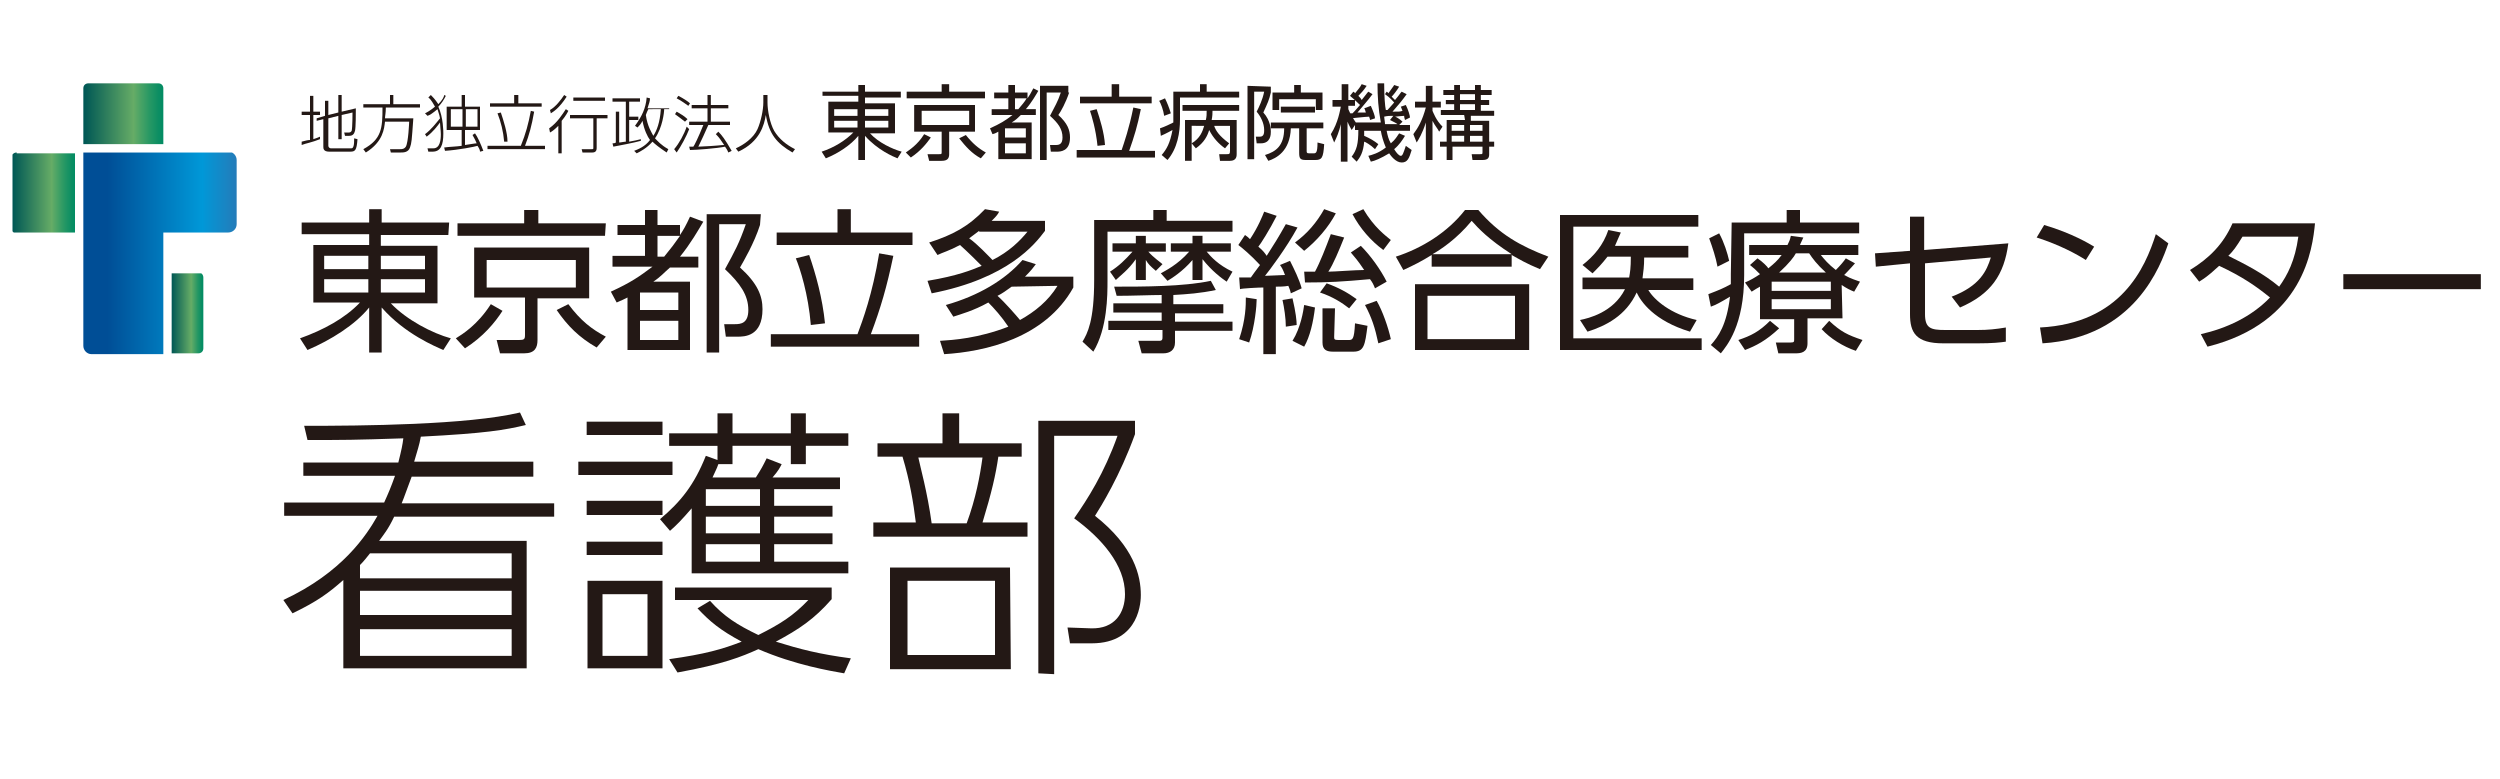 <?xml version="1.0" encoding="utf-8"?>
<!-- Generator: Adobe Illustrator 26.3.1, SVG Export Plug-In . SVG Version: 6.00 Build 0)  -->
<svg version="1.1" id="レイヤー_1" xmlns="http://www.w3.org/2000/svg" xmlns:xlink="http://www.w3.org/1999/xlink" x="0px"
	 y="0px" viewBox="0 0 300 93.5" style="enable-background:new 0 0 300 93.5;" xml:space="preserve">
<style type="text/css">
	.st0{fill:#231815;}
	
		.st1{clip-path:url(#SVGID_00000182500894267759657300000017875537810151056804_);fill:url(#SVGID_00000101074738813810835970000017876232948015402640_);}
	
		.st2{clip-path:url(#SVGID_00000108992699656030715570000015758858654110574999_);fill:url(#SVGID_00000026130646356789750930000004850584872677313951_);}
	
		.st3{clip-path:url(#SVGID_00000149373374710101011270000005433054785709639613_);fill:url(#SVGID_00000021821311311951083870000005807400009207263917_);}
	
		.st4{clip-path:url(#SVGID_00000047783179645163514910000000800960552256124061_);fill:url(#SVGID_00000093163537080272465820000004380703335725026721_);}
</style>
<g>
	<g>
		<path class="st0" d="M38.4,16.7c-1,0.4-1.7,0.5-2.2,0.7V17c0.4-0.1,0.7-0.2,1-0.2v-3h-1v-0.4h1v-1.9h0.4v1.9h0.8v0.4h-0.8v2.9
			c0.3-0.1,0.6-0.2,0.8-0.3V16.7z M40.6,13.5v-2.1H41v2l1.7-0.4c0,0.6,0,2.3-0.1,2.7s-0.3,0.6-0.7,0.6h-0.5l-0.1-0.4h0.6
			c0.2,0,0.3-0.2,0.3-0.2c0.1-0.4,0.1-2.2,0.1-2.2L41,13.8v2.9h-0.4v-2.8l-1.2,0.3v3.3c0,0.2,0.2,0.3,0.3,0.3H42
			c0.3,0,0.3,0,0.4-0.2c0.1-0.2,0.1-0.7,0.1-1l0.4,0.1c-0.1,1.4-0.3,1.5-0.9,1.5h-2.5c-0.7,0-0.7-0.4-0.7-0.6v-3.3L38,14.5v-0.3
			l1-0.3v-1.8h0.4v1.7L40.6,13.5z"/>
		<path class="st0" d="M49.6,14.2c-0.2,2.8-0.2,2.9-0.4,3.5s-0.8,0.6-1.1,0.6h-1.2l-0.1-0.4H48c0.2,0,0.5,0,0.7-0.3
			c0.3-0.5,0.4-2.9,0.4-3h-2.9c-0.1,0.8-0.2,2.4-2.3,3.7l-0.3-0.4c2.2-1.2,2.3-2.5,2.3-5h-2.3v-0.4h3.2v-1.1h0.4v1.1h3.2v0.4h-4.1
			c0,0.7-0.1,1-0.1,1.3C46.2,14.2,49.6,14.2,49.6,14.2z"/>
		<path class="st0" d="M53.5,11.5c-0.2,0.4-0.5,0.9-0.9,1.3c0.6,1.3,0.6,3,0.6,3.2c0,1.4-0.3,2.2-1.3,2.2h-0.5l-0.1-0.4H52
			c0.8,0,0.9-1,0.9-1.7c0-0.4-0.1-1.1-0.1-1.4c-0.3,0.4-0.8,1.1-1.6,1.7L51,16.1c0.7-0.5,1.4-1.4,1.8-1.9c0-0.1-0.1-0.5-0.3-1.1
			c-0.6,0.5-0.9,0.7-1.2,0.8L51,13.6c0.2-0.1,0.6-0.3,1.2-0.8c-0.2-0.3-0.4-0.8-0.8-1.1l0.3-0.3c0.2,0.2,0.5,0.5,0.9,1.1
			c0.5-0.5,0.7-0.9,0.7-1.1L53.5,11.5z M57,16c0.3,0.4,0.7,1.3,1,2.1l-0.4,0.1c0-0.2-0.1-0.4-0.3-0.7C57,17.6,55,18,53.4,18.1
			l-0.1-0.4c0.7-0.1,1.4-0.1,2.1-0.2v-1.9h-1.8v-2.8h1.8v-1.4h0.4v1.4h1.8v2.8h-1.8v1.8c0.7-0.1,1.2-0.2,1.4-0.2
			c-0.2-0.5-0.4-0.8-0.5-1L57,16z M55.5,13.1h-1.4v2.1h1.4V13.1z M57.3,13.1h-1.4v2.1h1.4V13.1z"/>
		<path class="st0" d="M62.5,17.5c0.6-1.5,0.9-2.6,1.2-4.2l0.4,0.1c-0.3,1.7-0.6,2.8-1.1,4.1h2.4v0.4h-6.9v-0.4H62.5z M62.2,11.4v1
			H65v0.4h-6.2v-0.4h2.9v-1H62.2z M60.5,17c-0.1-1.2-0.4-2.4-0.8-3.4l0.4-0.1c0.3,0.9,0.8,2.4,0.8,3.5H60.5z"/>
		<path class="st0" d="M65.9,15.4c1-0.7,1.6-1.7,2-2.3l0.3,0.2c-0.1,0.2-0.3,0.6-0.8,1.2v3.9H67v-3.3c-0.5,0.5-0.8,0.7-1,0.8
			L65.9,15.4z M68,11.6c-0.9,1.4-1.6,1.8-1.9,2L66,13.2c0.7-0.4,1.3-1.2,1.7-1.8L68,11.6z M72.9,14.2h-1.3v3.5c0,0.2,0,0.6-0.5,0.6
			h-1.2l-0.1-0.4H71c0.2,0,0.2,0,0.2-0.2v-3.5h-2.8v-0.4h4.5C72.9,13.8,72.9,14.2,72.9,14.2z M72.6,12.1h-3.8v-0.4h3.8V12.1z"/>
		<path class="st0" d="M76.9,16.9c-0.7,0.2-2.7,0.6-3.3,0.7l-0.1-0.4c0.1,0,0.3,0,0.4-0.1v-3.7h0.4v3.7c0.2,0,0.6-0.1,0.8-0.1v-4.8
			h-1.6v-0.4h3.3v0.4h-1.3V14h1.1v0.4h-1.1V17c0.6-0.1,1-0.2,1.4-0.3L76.9,16.9z M80.3,12.7v0.4h-0.6c0,0.4-0.2,2.2-1.1,3.5
			c0.3,0.3,0.7,0.8,1.6,1.3L80,18.3c-0.9-0.6-1.4-1-1.7-1.3c-0.7,0.8-1.5,1.2-1.9,1.4l-0.3-0.3c0.5-0.2,1.3-0.5,1.9-1.3
			c-0.3-0.4-0.7-1.2-0.9-2.3c-0.2,0.4-0.4,0.6-0.6,0.8l-0.3-0.2c0.8-1.1,1.3-2.1,1.4-3.4l0.4,0.1c0,0.3-0.1,0.6-0.3,1.2h2.6V12.7z
			 M77.8,13.1c-0.1,0.2-0.2,0.4-0.3,0.7c0.2,1.4,0.7,2.1,0.9,2.5c0.4-0.6,0.8-1.6,0.9-3.2C79.3,13.1,77.8,13.1,77.8,13.1z"/>
		<path class="st0" d="M82.2,14.6c-0.5-0.4-0.8-0.6-1.2-0.9l0.2-0.3c0.5,0.3,0.9,0.5,1.3,0.9L82.2,14.6z M80.9,17.9
			c0.6-0.7,1.2-1.8,1.5-2.7l0.3,0.3c-0.3,0.8-1,2.1-1.5,2.8L80.9,17.9z M82.6,12.7c-0.3-0.2-0.8-0.6-1.4-0.9l0.2-0.3
			c0.6,0.3,1.2,0.7,1.4,0.9L82.6,12.7z M86.2,15.8c0.4,0.4,0.8,0.9,1.6,2.3l-0.4,0.2c-0.1-0.2-0.1-0.3-0.4-0.7
			c-0.9,0.2-3.5,0.4-4.2,0.4l-0.1-0.4c0.3,0,0.4,0,0.5,0c0.1-0.1,0.6-1.1,1.2-2.6h-1.7v-0.4h2.2V13H83v-0.4h1.9v-1.2h0.4v1.2h2.1V13
			h-2.1v1.6h2.3V15H85c-0.4,0.9-0.8,1.8-1.2,2.6c2.4-0.1,2.7-0.2,3.1-0.2c-0.4-0.6-0.6-0.9-1-1.3L86.2,15.8z"/>
		<path class="st0" d="M92.1,11.4v0.9c0,1,0.3,2.5,0.8,3.4c0.6,1,1.5,1.7,2.5,2.2l-0.3,0.4c-1.9-1.1-2.8-2.2-3.2-4.5
			c-0.2,1.2-0.7,3.2-3.3,4.4l-0.3-0.4c0.9-0.4,2.1-1.2,2.6-2.3c0.4-0.9,0.7-2.3,0.7-3.2v-0.9H92.1z"/>
	</g>
	<g>
		<path class="st0" d="M108.1,11.7h-4.3v0.7h3.6V16h-3c1,1.1,2.7,1.9,3.8,2.2l-0.5,0.8c-0.5-0.2-2.4-1-3.9-2.7v2.9H103v-2.9
			c-0.9,1.1-2.4,2.1-3.9,2.7l-0.5-0.8c1.5-0.5,2.8-1.3,3.8-2.3h-3v-3.7h3.6v-0.7h-4.3V11h4.3v-0.8h0.8V11h4.3V11.7z M100.1,13.1v0.8
			h2.8v-0.8H100.1z M100.1,14.5v0.8h2.8v-0.8H100.1z M106.6,13.1h-2.8v0.8h2.8V13.1z M106.6,14.5h-2.8v0.8h2.8V14.5z"/>
		<path class="st0" d="M108.7,18.3c0.4-0.3,1.4-0.9,2.2-2.2l0.8,0.4c-0.5,0.7-1.2,1.6-2.4,2.4L108.7,18.3z M118.2,11.8h-9.4V11h4.2
			v-0.9h0.9V11h4.3V11.8z M117.2,15.8h-3.3v2.7c0,0.5-0.2,0.8-0.9,0.8h-1.5l-0.2-0.8h1.4c0.3,0,0.3,0,0.3-0.3v-2.4h-3.3v-3.2h7.3
			v3.2H117.2z M116.3,13.3h-5.7V15h5.7V13.3z M115.9,16.2c0.8,1,1.5,1.6,2.4,2.1l-0.6,0.7c-1.1-0.6-1.8-1.4-2.6-2.4L115.9,16.2z"/>
		<path class="st0" d="M124.6,10.9c-0.3,0.5-0.8,1.4-1.5,2.2h1.2v0.7h-1.8c-0.3,0.3-0.6,0.6-1.1,0.9h2.4v4.4h-4v-3.3
			c-0.2,0.1-0.3,0.2-0.7,0.3l-0.3-0.7c1.3-0.6,1.8-0.9,2.7-1.6H119v-0.7h2v-1.3h-1.7v-0.7h1.7v-0.9h0.8v0.9h1.5v0.7
			c0.2-0.3,0.4-0.6,0.7-1.2L124.6,10.9z M123.1,15.4h-2.5v1.1h2.5V15.4z M123.1,17.2h-2.5v1.2h2.5V17.2z M122.2,13.1
			c0.5-0.6,0.7-0.8,1-1.3h-1.4v1.3H122.2z M128.3,11.1c-0.4,1.2-1,2.3-1.3,2.7c1.1,1,1.4,1.8,1.4,2.7c0,1.7-1.2,1.7-1.6,1.7h-0.7
			l-0.1-0.8h0.7c0.4,0,0.8-0.1,0.8-0.9c0-1-0.5-1.7-1.5-2.6c0.6-1.2,0.9-1.6,1.3-2.8h-1.7v8.1h-0.8v-8.9h3.4v0.8H128.3z"/>
		<path class="st0" d="M134.6,18c0.3-0.9,0.9-2.6,1.4-5.1l0.9,0.2c-0.4,2-0.8,3.3-1.4,5h3.1v0.8h-9.4V18H134.6z M134.3,10.1v1.5h3.9
			v0.8h-8.6v-0.8h3.8v-1.5H134.3z M131.7,17.5c-0.2-2-0.7-3.6-0.9-4.2l0.8-0.2c0.4,1.2,0.9,2.8,1,4.3L131.7,17.5z"/>
		<path class="st0" d="M140.8,11h3.2v-0.9h0.8V11h3.9v0.7h-7.1v2.6c0,1.6-0.3,3.5-1.5,4.9l-0.7-0.6c0.6-0.7,1-1.4,1.3-3
			c-0.2,0.1-0.7,0.4-1.4,0.7l-0.1-0.9c0.6-0.2,1.2-0.5,1.6-0.7c0-0.2,0-0.4,0-0.5V11z M139.7,13.9c-0.1-0.7-0.4-1.5-0.6-1.8l0.7-0.3
			c0.2,0.4,0.5,1.1,0.7,1.8L139.7,13.9z M148.4,14.4v4.1c0,0.2,0,0.8-0.8,0.8h-1.2l-0.1-0.8h0.9c0.3,0,0.4,0,0.4-0.4v-3h-1.9
			c0.2,0.6,0.6,1.2,1.8,2.1l-0.5,0.6c-0.7-0.5-1.4-1.2-1.9-2.2c-0.2,0.7-0.6,1.5-1.6,2.2l-0.5-0.6c1-0.6,1.3-1.4,1.5-2.1H143v4.2
			h-0.8v-4.9h2.5c0.1-0.4,0.1-0.7,0.1-1.1h-2.9v-0.7h6.8v0.7h-3.2c0,0.3,0,0.6-0.1,1.1H148.4z"/>
		<path class="st0" d="M152.5,10.4v0.7c-0.2,0.9-0.4,1.3-0.9,2.4c0.9,1,0.9,2.1,0.9,2.3c0,0.3,0,1.4-1.2,1.4h-0.5l-0.1-0.8h0.5
			c0.5,0,0.5-0.5,0.5-0.8c0-0.8-0.4-1.6-0.9-2.2c0.3-0.6,0.7-1.4,0.9-2.4h-1.2v8.1h-0.8v-8.8L152.5,10.4L152.5,10.4z M156.8,15.3
			v2.8c0,0.2,0,0.3,0.3,0.3h0.5c0.3,0,0.5,0,0.5-1.3l0.8,0.2c-0.1,1.7-0.3,1.9-1.1,1.9h-1.1c-0.7,0-0.8-0.2-0.8-0.9v-2.9h-1
			c-0.1,2.8-1.8,3.6-2.7,3.9l-0.4-0.7c1.3-0.4,2.3-1.1,2.3-3.2h-1.6v-0.7h6.3v0.7h-2V15.3z M156.1,10.2v0.9h2.6v2.1h-0.8v-1.3h-4.4
			v1.3h-0.8v-2.1h2.6v-0.9C155.3,10.2,156.1,10.2,156.1,10.2z M153.7,13.5v-0.7h4.1v0.7H153.7z"/>
		<path class="st0" d="M166.4,11c0.1,0.1,0.2,0.1,0.2,0.2c0.4-0.6,0.6-0.8,0.7-1l0.6,0.2c-0.3,0.5-0.7,1-0.9,1.2
			c0.1,0.1,0.3,0.3,0.4,0.4c0.6-0.7,0.6-0.8,0.8-1l0.6,0.3c-0.5,0.7-0.9,1.2-1.7,2.1c0.8,0,0.9,0,1.2-0.1c-0.1-0.2-0.1-0.3-0.2-0.5
			l0.6-0.2c0.3,0.6,0.5,1.3,0.5,1.5l-0.6,0.3c-0.1-0.3-0.1-0.4-0.1-0.5c-0.2,0-1.1,0.1-1.1,0.1c0.1,0,0.6,0.3,0.9,0.6l-0.4,0.4h1.3
			v0.7h-2.8c0.1,0.5,0.2,1,0.5,1.5c0.6-0.5,0.7-0.8,1-1.2l0.7,0.3c-0.3,0.5-0.7,1.1-1.3,1.6c0.3,0.5,0.6,0.8,0.8,0.8
			s0.3-0.3,0.6-1.2l0.7,0.5c-0.3,1-0.5,1.5-1.2,1.5s-1.3-0.8-1.5-1.1c-1,0.6-1.7,0.9-2.2,1l-0.3-0.7c0.4-0.1,1.2-0.3,2.1-1
			c-0.3-0.7-0.5-1.4-0.6-2h-2c0,0.2,0,0.4,0,0.6c0.7,0.3,1.2,0.6,1.7,1l-0.4,0.6c-0.5-0.5-1.2-0.9-1.3-0.9c-0.1,1.3-0.5,1.9-0.9,2.4
			l-0.6-0.6c0.6-0.8,0.8-1.5,0.8-3.2h-0.4V15l-0.4,0.6c-0.1-0.2-0.3-0.5-0.5-1v4.8h-0.8v-4.5c-0.2,0.9-0.5,1.6-0.8,2.2l-0.4-1
			c0.9-1.4,1.1-2.9,1.2-3.3h-1V12h1.1v-1.9h0.8V12h0.8v0.7h-0.8v0.4c0.2,0.5,0.5,1,0.9,1.6h3c-0.3-1.6-0.4-3.1-0.4-4.7h0.8
			c0,1.5,0.1,2.8,0.2,3.2h0.2c0.3-0.3,0.6-0.7,0.8-0.9c-0.1-0.1-0.5-0.6-1.1-1L166.4,11z M164.5,12.7c0.3,0.7,0.5,1.2,0.5,1.5
			l-0.6,0.2c0-0.2-0.1-0.3-0.1-0.4c-0.4,0-2.1,0.2-2.2,0.2l-0.1-0.6c0.2,0,0.2,0,0.3,0c0.1-0.1,0.4-0.4,0.9-1
			c-0.1-0.1-0.6-0.6-1.2-1.1l0.4-0.5c0.1,0.1,0.2,0.1,0.2,0.2c0.4-0.5,0.6-0.7,0.8-1.1l0.6,0.2c-0.4,0.6-0.7,0.9-1,1.2
			c0.2,0.2,0.3,0.3,0.4,0.5c0.5-0.6,0.6-0.8,0.8-1l0.5,0.3c-0.5,0.7-1.4,1.7-1.8,2.2c0.4,0,0.6,0,1,0c-0.1-0.3-0.1-0.4-0.2-0.5
			L164.5,12.7z M167.2,13.9c-0.4,0-0.7,0-1.1,0.1c0,0.2,0.1,0.6,0.1,0.9h1.5c-0.1-0.1-0.5-0.3-0.9-0.5L167.2,13.9z"/>
		<path class="st0" d="M172.7,15.8c-0.2-0.4-0.5-0.7-0.8-1.3v4.7h-0.8v-4.5c-0.4,1.3-0.9,2.1-1.1,2.4l-0.4-1
			c0.6-0.8,1.1-1.7,1.5-3.2h-1.3v-0.7h1.3v-1.9h0.8v1.9h1v0.7h-1v0.4c0.1,0.2,0.4,1.1,1.2,1.9L172.7,15.8z M175.7,13.8h-2.8v-0.6
			h1.6v-0.7h-1V12h1v-0.6h-1.3v-0.6h1.3v-0.6h0.7v0.6h1.8v-0.6h0.7v0.6h1.3v0.6h-1.3V12h1v0.6h-1v0.7h1.6v0.6h-2.8v0.6h2.2V17h0.6
			v0.6h-0.6v0.9c0,0.4-0.1,0.7-0.8,0.7h-1.2l-0.1-0.7h1c0.3,0,0.3,0,0.3-0.3v-0.6h-3.6v1.6h-0.7v-1.6h-0.8V17h0.8v-2.6h2.2
			L175.7,13.8L175.7,13.8z M175.7,15h-1.5v0.7h1.5V15z M175.7,16.3h-1.5V17h1.5V16.3z M177,11.3h-1.8V12h1.8V11.3z M177,12.5h-1.8
			v0.7h1.8V12.5z M176.4,15.7h1.5V15h-1.5V15.7z M176.4,17h1.5v-0.7h-1.5V17z"/>
	</g>
	<g>
		<g>
			<defs>
				<path id="SVGID_1_" d="M10.6,10c-0.3,0-0.6,0.2-0.6,0.6v6.7h9.6v-6.7c0-0.3-0.2-0.6-0.6-0.6C19,10,10.6,10,10.6,10z"/>
			</defs>
			<clipPath id="SVGID_00000016050412255706302570000005440698067219748518_">
				<use xlink:href="#SVGID_1_"  style="overflow:visible;"/>
			</clipPath>
			
				<linearGradient id="SVGID_00000129185575036134911890000016611456380304910249_" gradientUnits="userSpaceOnUse" x1="-277.485" y1="19.53" x2="-276.623" y2="19.53" gradientTransform="matrix(11.131 0 0 11.131 3098.772 -203.741)">
				<stop  offset="0" style="stop-color:#005855"/>
				<stop  offset="2.968980e-03" style="stop-color:#005855"/>
				<stop  offset="0.618" style="stop-color:#66AC66"/>
				<stop  offset="0.666" style="stop-color:#56A766"/>
				<stop  offset="0.817" style="stop-color:#279864"/>
				<stop  offset="0.933" style="stop-color:#0B8E63"/>
				<stop  offset="1" style="stop-color:#008B63"/>
			</linearGradient>
			
				<rect x="10" y="10" style="clip-path:url(#SVGID_00000016050412255706302570000005440698067219748518_);fill:url(#SVGID_00000129185575036134911890000016611456380304910249_);" width="9.6" height="7.3"/>
		</g>
	</g>
	<g>
		<g>
			<defs>
				<path id="SVGID_00000072271956576911113790000009976702529100982682_" d="M19.6,18.3H10v9.6v13.6c0,0.5,0.4,1,1,1h8.6V27.9h7.8
					c0.5,0,1-0.4,1-1v-7.7c0-0.5-0.4-1-1-1L19.6,18.3L19.6,18.3z"/>
			</defs>
			<clipPath id="SVGID_00000064313370551309492710000004637893217078410402_">
				<use xlink:href="#SVGID_00000072271956576911113790000009976702529100982682_"  style="overflow:visible;"/>
			</clipPath>
			
				<linearGradient id="SVGID_00000122698391639408055020000010429395504078725035_" gradientUnits="userSpaceOnUse" x1="-284.927" y1="10.051" x2="-284.064" y2="10.051" gradientTransform="matrix(21.353 0 0 21.353 6096.97 -184.213)">
				<stop  offset="0" style="stop-color:#004E96"/>
				<stop  offset="0.618" style="stop-color:#0098D8"/>
				<stop  offset="0.678" style="stop-color:#0B90CF"/>
				<stop  offset="0.862" style="stop-color:#2779B6"/>
				<stop  offset="0.968" style="stop-color:#3271AD"/>
				<stop  offset="1" style="stop-color:#3271AD"/>
			</linearGradient>
			
				<rect x="10" y="18.3" style="clip-path:url(#SVGID_00000064313370551309492710000004637893217078410402_);fill:url(#SVGID_00000122698391639408055020000010429395504078725035_);" width="18.4" height="24.2"/>
		</g>
	</g>
	<g>
		<g>
			<defs>
				<path id="SVGID_00000183213284616130221870000005015293837479192977_" d="M2,18.3c-0.3,0-0.6,0.2-0.6,0.6v8.5
					C1.4,27.7,1.6,28,2,28h7v-9.6H2V18.3z"/>
			</defs>
			<clipPath id="SVGID_00000089536901728193191430000014709588655765488035_">
				<use xlink:href="#SVGID_00000183213284616130221870000005015293837479192977_"  style="overflow:visible;"/>
			</clipPath>
			
				<linearGradient id="SVGID_00000154393294047948081570000015820601596660386485_" gradientUnits="userSpaceOnUse" x1="-273.107" y1="24.579" x2="-272.244" y2="24.579" gradientTransform="matrix(8.768 0 0 8.768 2396.123 -192.411)">
				<stop  offset="0" style="stop-color:#005855"/>
				<stop  offset="2.968980e-03" style="stop-color:#005855"/>
				<stop  offset="0.618" style="stop-color:#66AC66"/>
				<stop  offset="0.666" style="stop-color:#56A766"/>
				<stop  offset="0.817" style="stop-color:#279864"/>
				<stop  offset="0.933" style="stop-color:#0B8E63"/>
				<stop  offset="1" style="stop-color:#008B63"/>
			</linearGradient>
			
				<rect x="1.5" y="18.3" style="clip-path:url(#SVGID_00000089536901728193191430000014709588655765488035_);fill:url(#SVGID_00000154393294047948081570000015820601596660386485_);" width="7.6" height="9.6"/>
		</g>
	</g>
	<g>
		<g>
			<defs>
				<path id="SVGID_00000071528326083186100660000016922309028193105297_" d="M20.6,32.8v9.6h3.2c0.3,0,0.6-0.2,0.6-0.6v-8.5
					c0-0.3-0.2-0.6-0.6-0.6L20.6,32.8L20.6,32.8z"/>
			</defs>
			<clipPath id="SVGID_00000132788415173406338550000017915710928372335256_">
				<use xlink:href="#SVGID_00000071528326083186100660000016922309028193105297_"  style="overflow:visible;"/>
			</clipPath>
			
				<linearGradient id="SVGID_00000111157508857863882250000005269997022988461725_" gradientUnits="userSpaceOnUse" x1="-253.944" y1="48.656" x2="-253.081" y2="48.656" gradientTransform="matrix(4.384 0 0 4.384 1133.896 -175.714)">
				<stop  offset="0" style="stop-color:#005855"/>
				<stop  offset="2.968980e-03" style="stop-color:#005855"/>
				<stop  offset="0.618" style="stop-color:#66AC66"/>
				<stop  offset="0.666" style="stop-color:#56A766"/>
				<stop  offset="0.817" style="stop-color:#279864"/>
				<stop  offset="0.933" style="stop-color:#0B8E63"/>
				<stop  offset="1" style="stop-color:#008B63"/>
			</linearGradient>
			
				<rect x="20.6" y="32.8" style="clip-path:url(#SVGID_00000132788415173406338550000017915710928372335256_);fill:url(#SVGID_00000111157508857863882250000005269997022988461725_);" width="3.8" height="9.6"/>
		</g>
	</g>
	<g>
		<path class="st0" d="M53.8,28.2h-8.1v1.3h6.8v6.9h-5.6c1.9,2,5,3.6,7.2,4.2L53.2,42c-0.9-0.4-4.6-1.9-7.4-5.1v5.4h-1.5v-5.4
			c-1.7,2.1-4.6,3.9-7.4,5.1L36,40.6c2.8-1,5.4-2.4,7.2-4.3h-5.6v-6.9h6.7v-1.3h-8.1v-1.4h8.1v-1.6h1.5v1.6h8.1L53.8,28.2L53.8,28.2
			z M38.9,30.7v1.6h5.3v-1.6C44.2,30.7,38.9,30.7,38.9,30.7z M38.9,33.5v1.6h5.3v-1.6H38.9z M51,30.7h-5.3v1.6H51V30.7z M51,33.5
			h-5.3v1.6H51V33.5z"/>
		<path class="st0" d="M54.7,40.6c0.8-0.5,2.6-1.6,4.2-4.1l1.4,0.8c-0.9,1.4-2.3,3.1-4.5,4.5L54.7,40.6z M72.6,28.3H54.9v-1.5h8
			v-1.6h1.7v1.6h8.1L72.6,28.3L72.6,28.3z M70.6,35.8h-6.1v5c0,0.9-0.3,1.6-1.6,1.6H60l-0.4-1.6h2.7c0.6,0,0.7-0.1,0.7-0.6v-4.5
			h-6.1v-6h13.8v6.1H70.6z M69.1,31.2H58.4v3.3h10.7V31.2z M68.2,36.5c1.5,2,2.8,3,4.5,3.9l-1.1,1.3c-2.1-1.2-3.5-2.6-4.8-4.5
			L68.2,36.5z"/>
		<path class="st0" d="M84.4,26.6c-0.6,1-1.5,2.6-2.8,4.2h2.2v1.3h-3.4c-0.7,0.6-1.1,1.1-2,1.7h4.4V42h-7.5v-6.3
			c-0.4,0.2-0.6,0.3-1.3,0.6L73.3,35c2.4-1.1,3.4-1.8,5-3h-4.8v-1.3h3.9v-2.5h-3.3V27h3.3v-1.8h1.5V27h2.7v1.2
			c0.4-0.6,0.7-1.1,1.2-2.2L84.4,26.6z M81.4,35.1h-4.6v2.1h4.6V35.1z M81.4,38.5h-4.6v2.3h4.6V38.5z M79.7,30.8
			c0.9-1.1,1.2-1.5,1.9-2.5h-2.7v2.5H79.7z M91.2,27c-0.7,2.2-2,4.4-2.4,5.1c2.1,1.9,2.7,3.4,2.7,5c0,3.3-2.2,3.3-3,3.3h-1.4
			l-0.2-1.5h1.3c0.7,0,1.6-0.1,1.6-1.7c0-1.8-1-3.2-2.8-4.9c1.2-2.2,1.7-3.1,2.5-5.4h-3.2v15.4h-1.5V25.7h6.5L91.2,27L91.2,27z"/>
		<path class="st0" d="M102.9,40.1c0.6-1.6,1.8-4.8,2.6-9.7l1.7,0.3c-0.8,3.8-1.5,6.2-2.7,9.4h5.8v1.5H92.5v-1.5H102.9z M102.1,25.1
			v2.8h7.4v1.5H93.2v-1.5h7.3v-2.8H102.1z M97.3,39c-0.3-3.7-1.3-6.8-1.8-8l1.6-0.4c0.8,2.3,1.6,5.2,1.9,8.2L97.3,39z"/>
		<path class="st0" d="M111.5,29.1c2.8-0.9,4.7-1.9,6.7-4l1.7,0.3c-0.2,0.4-0.4,0.6-0.9,1.1h6.4v1.2c-1.2,1.6-4.4,5.7-13.6,7.5
			l-0.5-1.5c3.6-0.6,5.3-1.3,6.5-1.8c-0.6-0.6-1.7-1.7-2.6-2.5c-1.3,0.7-2.1,0.9-2.7,1.2L111.5,29.1z M113.5,36.6
			c3.9-1.1,7.1-3,9.2-5.4l1.6,0.5c-0.3,0.4-0.5,0.7-1.3,1.5h5.8v1.3c-3.4,6.1-10.6,7.7-15.5,8l-0.5-1.6c1.6-0.1,4.6-0.3,8.2-1.7
			c-0.8-1.2-1.7-2.2-2.4-2.9c-1.8,1-3.3,1.4-4.2,1.7L113.5,36.6z M117.5,27.7c-0.5,0.4-0.7,0.5-1.2,0.9c1,0.7,2.3,2.1,2.8,2.6
			c2-1,3.3-2.3,4.2-3.4h-5.8V27.7z M121.4,34.4c-0.7,0.5-1.1,0.8-1.7,1.1c0.9,0.8,2.2,2.3,2.7,2.9c1.8-1,3.4-2.3,4.5-4.1L121.4,34.4
			L121.4,34.4z"/>
		<path class="st0" d="M138.4,26.5v-1.3h1.6v1.3h7.9v1.3h-15v5.9c0,1.7,0,5.7-1.7,8.5l-1.3-1.2c0.6-1,1.4-2.5,1.4-7.4v-7.2h7.1V26.5
			z M138.7,32.5c-0.7-0.6-0.9-0.8-1.2-1.3v2.4h-1.2v-2.5c-0.9,1.3-1.9,2-2.4,2.5l-0.7-1c1.1-0.7,1.8-1.4,2.7-2.4h-2.4v-1h2.8v-0.9
			h1.2v0.9h2.4v1h-2.1c0.6,0.7,1.5,1.3,1.7,1.5L138.7,32.5z M141,36.5h5.8v1.1H141v1h6.9v1.1H141v1.4c0,0.9-0.6,1.3-1.4,1.3H137
			l-0.4-1.5h2.5c0.4,0,0.4-0.2,0.4-0.5v-0.8H133v-1.1h6.4v-1h-5.8v-1.1h5.8v-1c-1.2,0-3.6,0.1-5.4,0.1l-0.3-1.1
			c3.5,0,8.3,0,11.6-0.7l0.6,1.1c-1.9,0.4-3.4,0.5-5.1,0.6v1.1H141z M147.2,33.8c-0.6-0.4-1.8-1.3-2.9-2.7v2.5h-1.2v-2.4
			c-1.2,1.4-2.5,2.2-3,2.5l-0.8-0.9c0.5-0.3,2-1,3.4-2.6h-2.2v-1h2.6v-0.9h1.2v0.9h3.4v1h-2.9c0.5,0.6,1.4,1.6,3.1,2.4L147.2,33.8z"
			/>
		<path class="st0" d="M155.7,27.3c-1.3,2.4-3.4,5.2-3.9,5.8c0.4,0,2.1-0.1,2.4-0.1c-0.3-0.8-0.4-0.9-0.6-1.2l1.2-0.5
			c0.5,1,1.1,2.2,1.4,3.3l-1.3,0.6c-0.1-0.5-0.2-0.6-0.3-0.9c-0.5,0.1-1.1,0.1-1.5,0.1v8.1h-1.5v-8c-0.5,0-2.6,0.1-2.8,0.2l-0.1-1.4
			c0.4,0,0.5,0,1.4,0c0.2-0.3,0.5-0.7,1.1-1.5c-1.1-1.2-2.2-2.1-2.6-2.4l0.8-1.2c0.3,0.2,0.4,0.3,0.6,0.5c1-1.5,1.5-2.8,1.7-3.3
			l1.5,0.5c-0.8,1.6-2,3.5-2.2,3.7c0.6,0.5,0.8,0.8,1,1.1c0.9-1.4,1.4-2.2,2.3-3.8L155.7,27.3z M148.7,40.7c0.8-2.4,0.8-4.1,0.8-5
			l1.3,0.2c0,0.7-0.2,3.2-0.9,5.2L148.7,40.7z M154.3,39.2c0-1-0.2-2.3-0.4-3.2l1.2-0.2c0.4,1.7,0.5,2.7,0.5,3.2L154.3,39.2z
			 M155.1,40.9c1-1.6,1.3-3.6,1.4-4.3l1.3,0.3c-0.2,1.7-0.6,3.5-1.3,4.7L155.1,40.9z M155.4,29.1c1.5-1.1,2.6-2.4,3.5-4l1.4,0.5
			c-0.9,1.7-2.3,3.3-3.8,4.5L155.4,29.1z M161.3,28.5c-0.6,1.5-1.3,3.2-1.9,4.1c0.8,0,3.2-0.2,4.3-0.2c-0.8-1.2-1.1-1.5-1.6-2.1
			l1.2-0.8c1.2,1.2,2.4,2.9,3.1,4.3l-1.4,0.8c-0.2-0.5-0.3-0.7-0.6-1.1c-3.3,0.3-5,0.4-7.8,0.4l-0.1-1.3c0.6,0,0.8,0,1.3,0
			c0.6-1.1,1.3-2.9,1.9-4.5L161.3,28.5z M161.9,37c-0.9-0.7-2-1.4-3.5-1.9l0.8-1.1c1.4,0.5,2.5,1.1,3.6,1.9L161.9,37z M160.1,40.4
			c0,0.3,0,0.4,0.5,0.4h1.2c0.5,0,0.7,0,0.8-2l1.5,0.3c-0.3,2.3-0.4,3.1-1.7,3.1H160c-0.8,0-1.3-0.2-1.3-1.1V37h1.5L160.1,40.4
			L160.1,40.4z M163.6,25.1c1.3,2.2,2.7,3.2,3.3,3.7L166,30c-1.5-1.1-2.8-2.6-3.7-4.3L163.6,25.1z M165.4,41.2
			c-0.4-1.9-0.8-3.1-1.6-4.6l1.4-0.5c0.7,1.2,1.4,3.2,1.7,4.6L165.4,41.2z"/>
		<path class="st0" d="M184.8,32.3c-1.7-0.7-2.5-1.2-3.4-1.7V32h-9.6v-1.4c-1.3,0.8-2.1,1.2-3.4,1.8l-0.9-1.6c3.1-1,6.2-2.9,8.3-5.6
			h1.6c2.5,2.9,5,4.3,8.4,5.6L184.8,32.3z M183.5,34.1V42h-13.7v-7.9H183.5z M181.8,35.5h-10.5v5.2h10.5V35.5z M181.4,30.5
			c-2.8-1.8-4-3.1-4.8-4c-1.8,2.2-3.8,3.5-4.7,4H181.4z"/>
		<path class="st0" d="M203.8,25.8v1.4h-15v13.4h15.4V42h-17V25.8H203.8z M203.2,33.4v1.4h-5.4c0.7,1.2,2.7,2.9,5.8,3.6l-0.8,1.4
			c-4.3-1.3-5.9-3.6-6.4-4.7c-1.3,2.8-3.7,4-5.9,4.7l-0.9-1.4c1-0.2,4-0.9,5.4-3.7h-5.1v-1.4h5.6c0.1-0.6,0.2-1.1,0.2-2.5h-2.8
			c-0.7,0.9-1.1,1.3-1.8,2l-1.2-1c1.4-1.1,2.5-2.4,3.1-4.2l1.5,0.3c-0.3,0.7-0.5,1.1-0.7,1.6h8.8v1.4h-5.3c0,1.1-0.1,1.7-0.2,2.5
			C197.1,33.4,203.2,33.4,203.2,33.4z"/>
		<path class="st0" d="M207.8,26.7h6.6v-1.5h1.6v1.5h7.1V28h-13.8v5c0,6.1-2.1,8.5-2.8,9.4l-1.2-1c0.9-1,1.9-2.4,2.3-5.8
			c-1,0.6-1.7,1-2.3,1.2l-0.3-1.5c1.3-0.5,1.8-0.7,2.7-1.2c0-0.3,0-0.6,0-1.2L207.8,26.7L207.8,26.7z M206.1,32
			c-0.2-1.1-0.6-2.3-1-3.4l1.2-0.6c0.6,1.1,1,2.4,1.2,3.3L206.1,32z M208.6,40.8c1.5-0.5,2.5-1,3.8-2.3l1.1,0.9
			c-1.6,1.5-2.8,2.1-4.1,2.6L208.6,40.8z M221.1,38.2h-4.2v3c0,1.1-0.8,1.2-1.4,1.2h-2.1l-0.3-1.3h1.8c0.4,0,0.4-0.1,0.4-0.4v-2.4
			h-4.1v-3.9c-0.4,0.2-0.5,0.3-1,0.6l-0.8-1.1c0.7-0.3,1.2-0.6,1.8-1c-0.6-0.6-0.7-0.7-1.2-1.1l0.9-0.8c0.6,0.4,1.2,1,1.3,1.2
			c0.6-0.5,1.1-0.9,1.6-1.6h-3.9v-1.2h4.6c0.2-0.4,0.3-0.6,0.4-1.1l1.5,0.2c-0.2,0.5-0.3,0.6-0.4,0.9h7v1.2h-4.5
			c0.4,0.5,0.9,1.1,1.8,1.8c0.6-0.6,1-1.1,1.2-1.4l1.1,0.6c-0.6,0.7-1.3,1.4-1.3,1.4c0.9,0.5,1.4,0.6,1.9,0.8l-0.7,1.2
			c-0.5-0.2-0.9-0.4-1.5-0.8L221.1,38.2L221.1,38.2z M219.7,33.8h-7.1v1.1h7.1V33.8z M219.7,35.9h-7.1v1.2h7.1V35.9z M219.1,32.7
			c-1.1-1-1.6-1.7-2-2.3h-1.6c-0.2,0.4-0.8,1.2-2,2.3H219.1z M219.5,38.5c1.4,1.3,2.2,1.7,4,2.3l-0.8,1.3c-1.5-0.5-3.1-1.5-4.1-2.6
			L219.5,38.5z"/>
		<path class="st0" d="M225.1,32l-0.1-1.6l4.2-0.3V26h1.7v4l10.1-0.8c-0.5,3.8-2.1,6.1-5.8,7.7l-1-1.3c3.4-1.3,4.2-3.1,4.7-4.7
			l-7.9,0.7v6.1c0,1.7,0.7,1.9,2.4,1.9h3.9c1.3,0,2.2-0.1,3.4-0.3V41c-0.7,0.1-1.6,0.2-3.4,0.2h-4.1c-3.3,0-4-1.3-4-3.5v-6.1
			L225.1,32z"/>
		<path class="st0" d="M250.3,31.2c-1.1-0.7-3.1-1.8-5.9-2.7l0.9-1.5c3.4,1,5.5,2.3,6,2.6L250.3,31.2z M244.8,39.3
			c9.7-0.5,12.6-7.1,13.9-11.2l1.5,1.1c-0.9,2.6-4,11.3-15.1,12L244.8,39.3z"/>
		<path class="st0" d="M262.8,32.4c2.3-1.4,4-3.1,5.1-5.6h9.9c-0.3,3-1.3,11.9-12.9,14.8l-0.8-1.5c3.1-0.7,6.1-2.1,8.3-4.4
			c-1.6-1.3-3.3-2.5-6.1-3.8c-0.6,0.5-1.1,1.1-2.4,1.9L262.8,32.4z M269.1,28.4c-0.8,1.3-1.1,1.7-1.7,2.3c2,1,4.2,2.1,6.1,3.7
			c1-1.4,1.9-3.1,2.3-6C275.8,28.4,269.1,28.4,269.1,28.4z"/>
		<path class="st0" d="M297.7,32.9v1.8h-16.5v-1.8H297.7z"/>
	</g>
</g>
<g>
	<path class="st0" d="M64,55.6v1.6H49.4c-0.5,1.3-0.9,2.5-1.2,3.2h18.3V62H47.3c-0.7,1.5-1.3,2.2-1.8,2.9h17.7v15.3h-22V69.6
		c-1.8,1.6-3.2,2.6-6.1,4L34,72c7.1-3.3,10-7.8,11.3-10.1H34.1v-1.6h12c0.5-1.1,0.8-1.8,1.3-3.2h-11v-1.6h11.4
		c0.4-1.6,0.5-2.1,0.6-2.9c-6.1,0.2-6.9,0.2-11.5,0.2l-0.4-1.7c6.9,0,19.6-0.1,25.9-1.6l0.7,1.5c-2.5,0.6-4.8,1-12.6,1.4
		c-0.2,1.1-0.4,1.6-0.8,3H64V55.6z M44.4,66.4c-0.4,0.5-0.7,0.9-1.2,1.4v1.6h18.2v-3H44.4z M61.3,70.9H43.2v2.9h18.2v-2.9H61.3z
		 M61.3,75.5H43.2v3.2h18.2v-3.2H61.3z"/>
	<path class="st0" d="M80.7,55.4V57H69.4v-1.6H80.7z M79.5,50.6v1.6h-9.1v-1.6H79.5z M79.5,60.1v1.7h-9.1v-1.7
		C70.4,60.1,79.5,60.1,79.5,60.1z M79.5,65v1.6h-9.1V65H79.5z M79.5,69.7v10.5h-9V69.7H79.5z M77.7,71.3h-5.4v7.4h5.4V71.3z
		 M79.2,62.3c2.5-2.1,4.1-4.1,5.5-7.6l1.4,0.5v-1.7h-5.8V52h5.8v-2.4h1.8V52h7v-2.4h1.8V52h5.1v1.5h-5.1v2.2h-1.8v-2.2h-7v2.2h-1.7
		c-0.2,0.6-0.4,0.9-0.7,1.6h5.2c0.7-1.1,0.8-1.3,1.3-2.3l1.8,0.7c-0.2,0.4-0.4,0.8-1.1,1.6h8.1v1.4h-7.9v2h7V62h-7v2h7v1.3h-7v2.1
		h8.9v1.4H83V61c-1.3,1.5-1.8,2-2.6,2.7L79.2,62.3z M101.3,80.8c-1.7-0.3-5.9-1-10.3-2.9c-2,0.9-4.2,1.8-9.7,2.8l-1-1.6
		c4.3-0.6,6.4-1.2,8.7-2.1c-2.6-1.4-3.8-2.4-5.3-4l1.5-0.9c1.7,1.9,3.3,2.9,5.8,4.1c2.6-1.3,4.2-2.3,6-4.2H81v-1.5h18.8v1.4
		c-2.1,2.4-3.9,3.6-6.7,5.1c2.9,0.9,5.2,1.5,9,2L101.3,80.8z M91.2,58.7h-6.5v2h6.5V58.7z M91.2,62h-6.5v2h6.5V62z M91.2,65.3h-6.5
		v2.1h6.5V65.3z"/>
	<path class="st0" d="M113.1,53.2v-3.6h2v3.6h7.5v1.6h-2.8c-0.3,2.1-0.8,4.3-1.9,7.9h5.4v1.7h-18.5v-1.7h5.1
		c-0.3-2.4-0.7-4.9-1.6-7.9h-3v-1.6H113.1z M121.3,80.3h-14.5V68.1h14.4L121.3,80.3L121.3,80.3z M119.4,69.7h-10.5v8.9h10.5V69.7z
		 M116,62.8c1.1-3,1.6-5.7,1.9-7.9h-7.7c0.2,1,1.1,4.2,1.6,7.9H116z M124.6,80.8V50.5h11.6v1.6c-1.8,5-4.1,8.7-4.8,9.8
		c4.7,3.7,5.5,7.2,5.5,9.5c0,0.5,0,5.8-5.9,5.8h-2.6l-0.3-1.9l2.8,0.1c2.9,0.1,4.1-1.9,4.1-4.1c0-3.5-2.8-6.7-6.1-9.1
		c1.6-2.3,3.6-5.4,5.2-9.9h-7.6v28.6L124.6,80.8L124.6,80.8z"/>
</g>
</svg>

